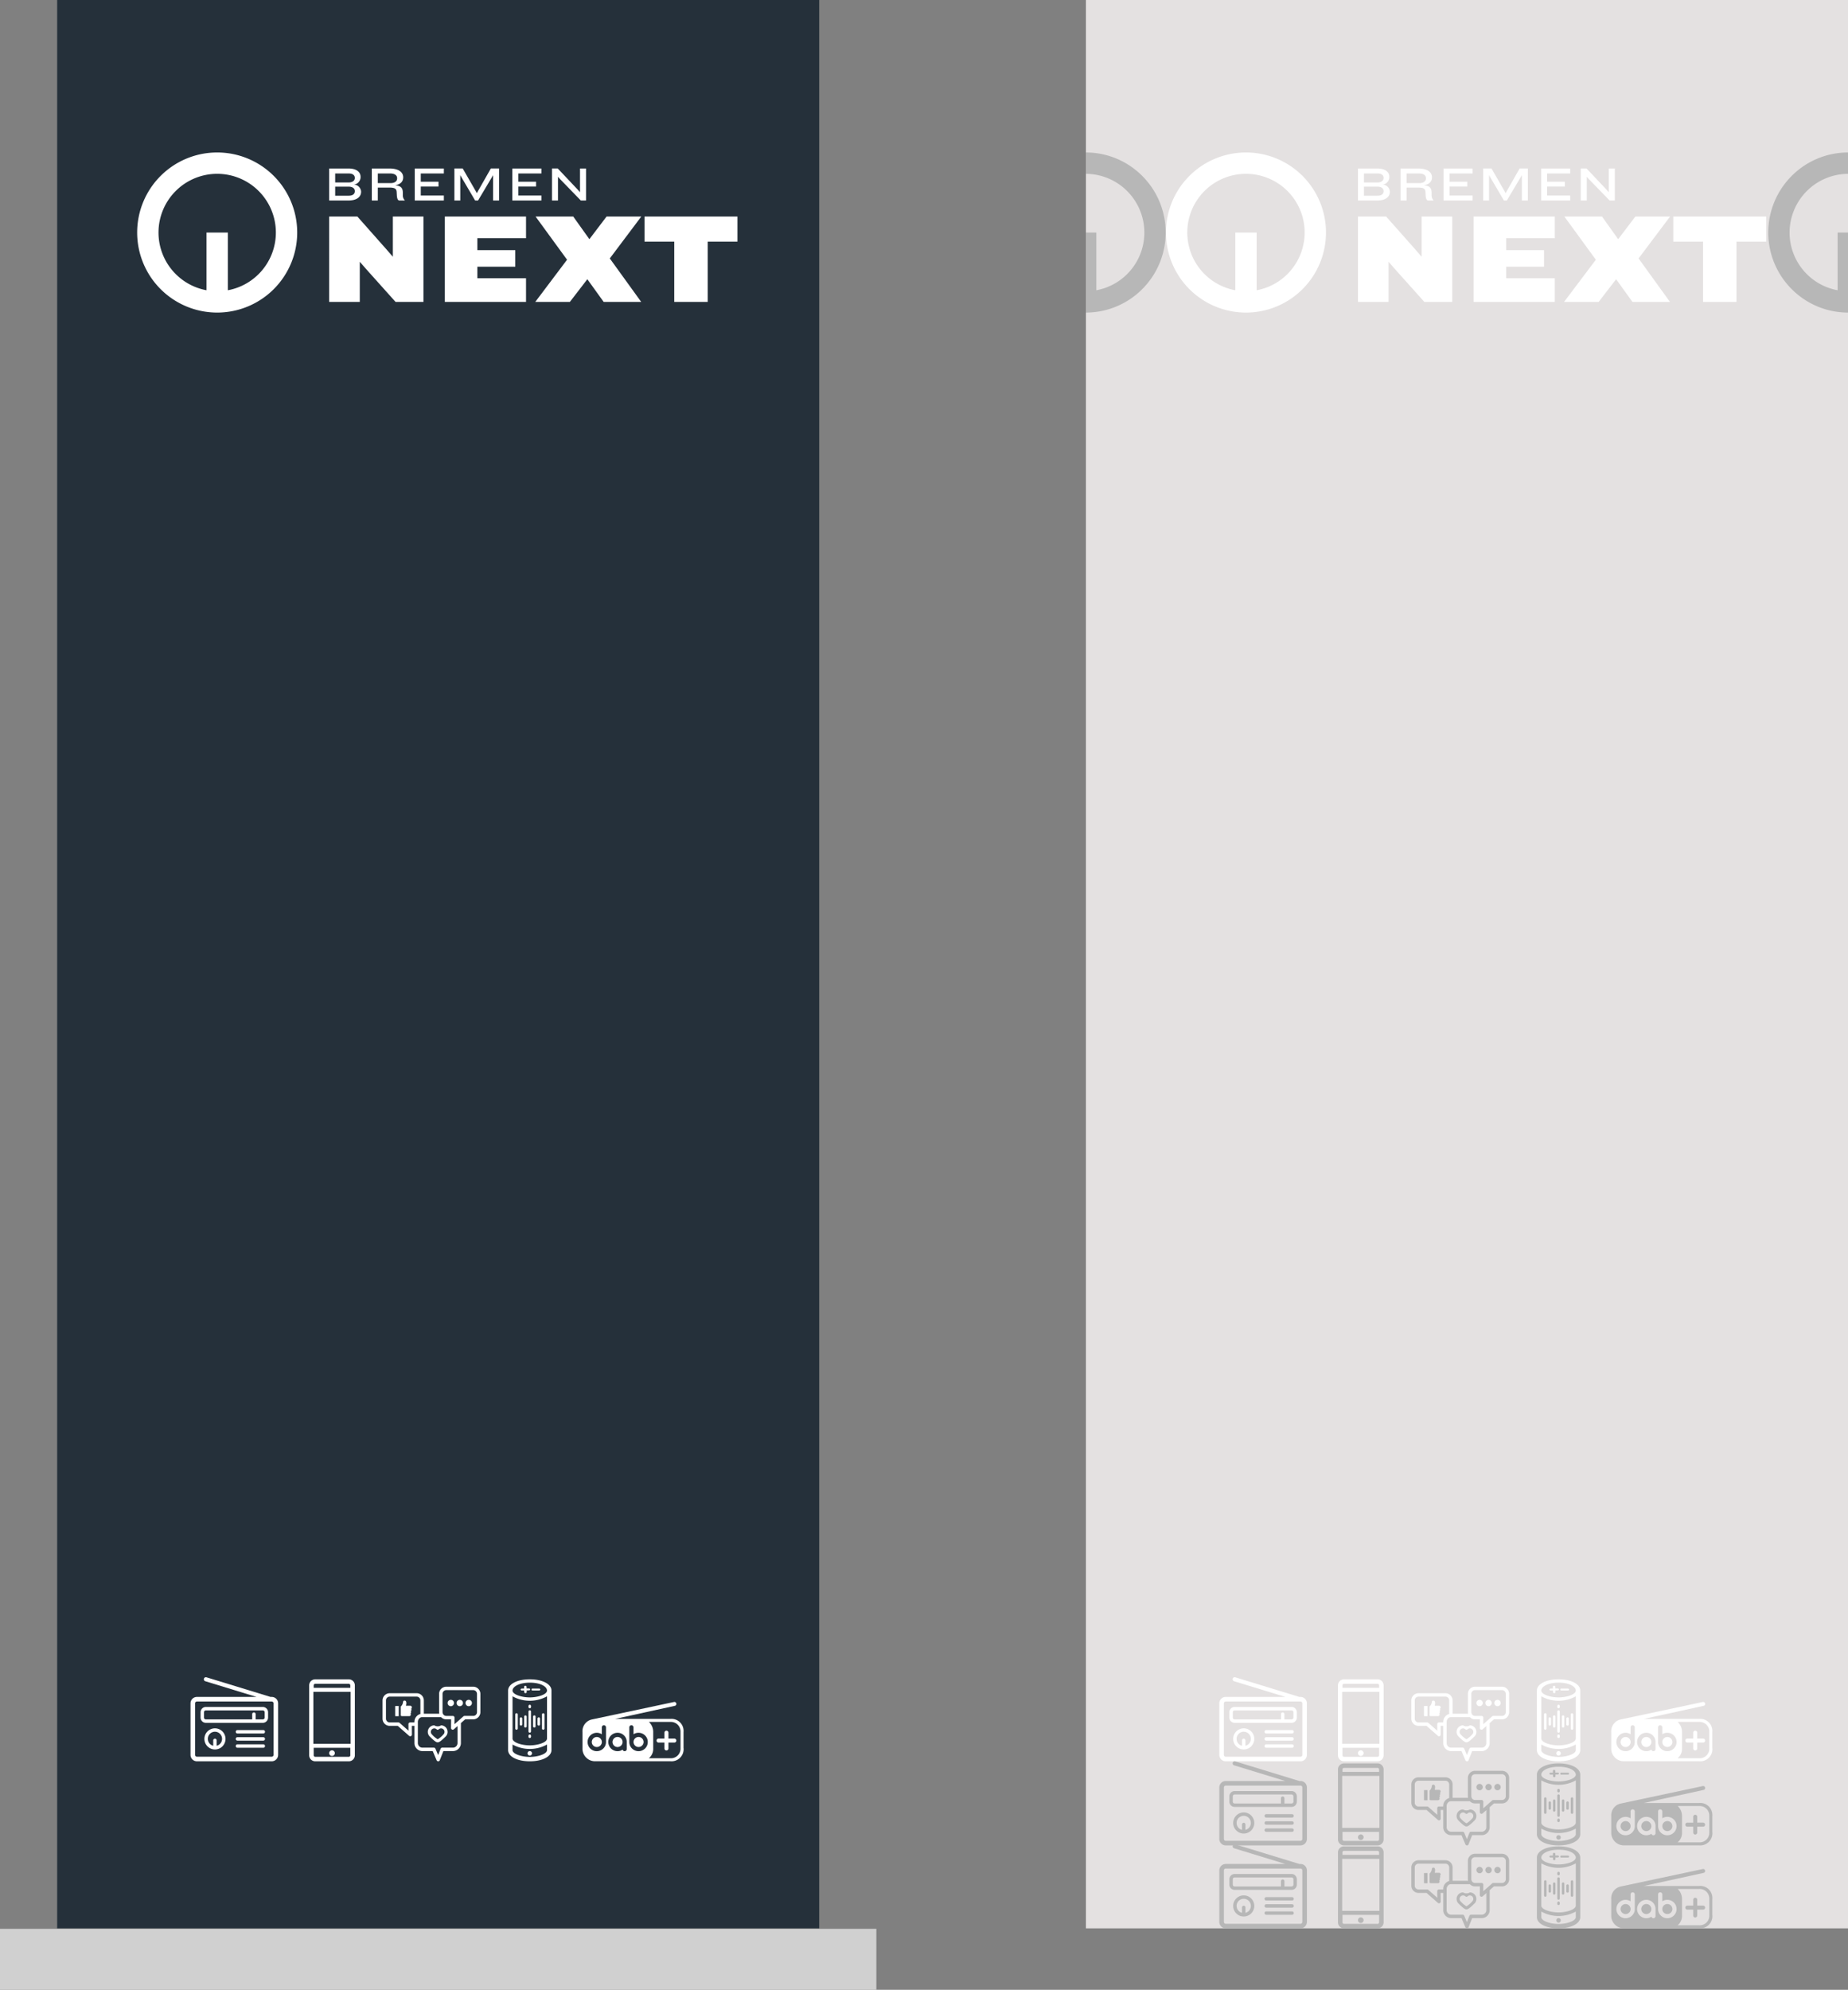 <svg xmlns="http://www.w3.org/2000/svg" width="485" height="522" viewBox="0 0 485 522"><rect x="0" y="0" width="485" height="522" fill="#808080" stroke="none"/><g transform="translate(-415 -2857)"><rect width="200" height="505.882" transform="translate(430 2857)" fill="#25303a"/><rect width="230" height="16" transform="translate(415 3363)" fill="#d0d0d0"/><rect width="200" height="505.882" transform="translate(700 2857)" fill="#e4e1e1"/><path d="M0,0H0V21H2.729V5.856A15.387,15.387,0,0,1,15.331,21,15.433,15.433,0,0,1,0,36.4V42a20.862,20.862,0,0,0,14.8-6.173,21,21,0,0,0,0-29.653A20.859,20.859,0,0,0,0,0Z" transform="translate(900 2939) rotate(180)" fill="#b7b7b7"/><path d="M0,42H0V21H2.73V36.144A15.387,15.387,0,0,0,15.332,21,15.433,15.433,0,0,0,0,5.6V0A20.866,20.866,0,0,1,14.8,6.173a21,21,0,0,1,0,29.653A20.862,20.862,0,0,1,0,42Z" transform="translate(700 2897)" fill="#b7b7b7"/><g transform="translate(1427 7811.558)"><path d="M-174.274,0V6.588h7.807V22.4h8.775V6.588h7.8V0Zm-9.955,0-4.514,5.95L-192.987,0h-9.885l8.268,11.335L-202.942,22.4h9.079l4.582-5.95L-185,22.4h9.851L-183.387,11l8.271-11Zm-42.453,0V22.4h21.311V16.2h-12.773V13.175h9.949V8.822h-9.949V5.691h12.773V0Zm-13.641,0V10.561l-1.515-1.752L-249.64,0h-7.394V22.4H-249V11.873l1.546,1.78,7.836,8.749h7.329V0Z" transform="translate(-398.575 -4897.76)" fill="#fff"/><path d="M-139.076-17.7l-5.466-5.625-.532-.6V-17.7h-1.575v-8.4h1.517l5.3,5.611.54.611V-26.1h1.581v8.4Zm-10.345,0v-1.309h-6.053v-2.349h4.654v-1.272h-4.654v-2.158h6.053V-26.1h-7.632v8.4Zm-11.114,0v-8.4h-2.158l-3.283,5.769-.388.706-.39-.706-3.321-5.769h-2.185v8.4h1.543v-6.646l.415.726,3.485,5.92h.767l3.52-5.92.418-.726V-17.7Zm-14.492,0v-1.309h-6.055v-2.349h4.652v-1.272h-4.652v-2.158h6.055V-26.1h-7.634v8.4Zm-13.962-4.565c1.159,0,1.7-.555,1.7-1.225v-.1c0-.6-.492-1.2-1.842-1.2h-3.227v2.524Zm3.2,3.118a1.856,1.856,0,0,0,.519,1.407v.043h-1.427c-.43,0-.619-.594-.668-1.355l-.048-.854c-.052-.833-.4-1.189-1.972-1.189h-2.972v3.4h-1.579V-26.1h4.575c2.527,0,3.663,1.011,3.663,2.312,0,.92-.469,1.794-2.111,2.1,1.641.123,1.994.869,2.012,1.854Zm-12.61-1.022c0-.629-.479-1.166-1.664-1.166h-3.484v2.376h3.56c1.16,0,1.589-.544,1.589-1.172Zm-5.148-2.259h3.484c1.159,0,1.664-.546,1.664-1.165v-.033c0-.626-.428-1.162-1.589-1.162h-3.56Zm4.908.544a1.98,1.98,0,0,1,1.893,1.8v.113c0,1.363-1.21,2.272-3.306,2.272h-5.072V-26.1h5.033c2.094,0,3.207.887,3.207,2.186v.11a1.967,1.967,0,0,1-1.755,1.923" transform="translate(-450.486 -4884.258)" fill="#fff"/><path d="M-76.649-44.221a15.4,15.4,0,0,0-15.4-15.4,15.4,15.4,0,0,0-15.4,15.4,15.4,15.4,0,0,0,12.6,15.146V-44.221h5.6v15.146a15.4,15.4,0,0,0,12.6-15.146m5.6,0a21,21,0,0,1-21,21,21,21,0,0,1-21-21,21,21,0,0,1,21-21,21,21,0,0,1,21,21" transform="translate(-592.952 -4849.337)" fill="#fff"/></g><g transform="translate(1157 7811.558)"><path d="M-174.274,0V6.588h7.807V22.4h8.775V6.588h7.8V0Zm-9.955,0-4.514,5.95L-192.987,0h-9.885l8.268,11.335L-202.942,22.4h9.079l4.582-5.95L-185,22.4h9.851L-183.387,11l8.271-11Zm-42.453,0V22.4h21.311V16.2h-12.773V13.175h9.949V8.822h-9.949V5.691h12.773V0Zm-13.641,0V10.561l-1.515-1.752L-249.64,0h-7.394V22.4H-249V11.873l1.546,1.78,7.836,8.749h7.329V0Z" transform="translate(-398.575 -4897.76)" fill="#fff"/><path d="M-139.076-17.7l-5.466-5.625-.532-.6V-17.7h-1.575v-8.4h1.517l5.3,5.611.54.611V-26.1h1.581v8.4Zm-10.345,0v-1.309h-6.053v-2.349h4.654v-1.272h-4.654v-2.158h6.053V-26.1h-7.632v8.4Zm-11.114,0v-8.4h-2.158l-3.283,5.769-.388.706-.39-.706-3.321-5.769h-2.185v8.4h1.543v-6.646l.415.726,3.485,5.92h.767l3.52-5.92.418-.726V-17.7Zm-14.492,0v-1.309h-6.055v-2.349h4.652v-1.272h-4.652v-2.158h6.055V-26.1h-7.634v8.4Zm-13.962-4.565c1.159,0,1.7-.555,1.7-1.225v-.1c0-.6-.492-1.2-1.842-1.2h-3.227v2.524Zm3.2,3.118a1.856,1.856,0,0,0,.519,1.407v.043h-1.427c-.43,0-.619-.594-.668-1.355l-.048-.854c-.052-.833-.4-1.189-1.972-1.189h-2.972v3.4h-1.579V-26.1h4.575c2.527,0,3.663,1.011,3.663,2.312,0,.92-.469,1.794-2.111,2.1,1.641.123,1.994.869,2.012,1.854Zm-12.61-1.022c0-.629-.479-1.166-1.664-1.166h-3.484v2.376h3.56c1.16,0,1.589-.544,1.589-1.172Zm-5.148-2.259h3.484c1.159,0,1.664-.546,1.664-1.165v-.033c0-.626-.428-1.162-1.589-1.162h-3.56Zm4.908.544a1.98,1.98,0,0,1,1.893,1.8v.113c0,1.363-1.21,2.272-3.306,2.272h-5.072V-26.1h5.033c2.094,0,3.207.887,3.207,2.186v.11a1.967,1.967,0,0,1-1.755,1.923" transform="translate(-450.486 -4884.258)" fill="#fff"/><path d="M-76.649-44.221a15.4,15.4,0,0,0-15.4-15.4,15.4,15.4,0,0,0-15.4,15.4,15.4,15.4,0,0,0,12.6,15.146V-44.221h5.6v15.146a15.4,15.4,0,0,0,12.6-15.146m5.6,0a21,21,0,0,1-21,21,21,21,0,0,1-21-21,21,21,0,0,1,21-21,21,21,0,0,1,21,21" transform="translate(-592.952 -4849.337)" fill="#fff"/></g><g transform="translate(211.247 2877.402)"><path d="M265.624,437.652a.451.451,0,0,0,.451.45h6.775a.45.45,0,1,0,0-.9h-6.775a.45.45,0,0,0-.451.45m0-1.87a.451.451,0,0,0,.451.45h6.775a.45.45,0,1,0,0-.9h-6.775a.45.45,0,0,0-.451.45m0-1.87a.451.451,0,0,0,.451.45h6.775a.45.45,0,1,0,0-.9h-6.775a.45.45,0,0,0-.451.45m-7.329,1.861a1.868,1.868,0,1,1,2.319,1.807v-1.434a.451.451,0,0,0-.9,0v1.434a1.867,1.867,0,0,1-1.417-1.807m-.9,0a2.77,2.77,0,1,0,2.77-2.765,2.771,2.771,0,0,0-2.77,2.765m15.812-5.591a.483.483,0,0,1-.483.482h-1.884V429.25a.451.451,0,0,0-.9,0v1.415H257.778a.483.483,0,0,1-.483-.482v-1.4a.483.483,0,0,1,.483-.482h14.944a.483.483,0,0,1,.483.482Zm.9,0v-1.4a1.385,1.385,0,0,0-1.385-1.382H257.778a1.385,1.385,0,0,0-1.385,1.382v1.4a1.386,1.386,0,0,0,1.385,1.383h14.944a1.385,1.385,0,0,0,1.385-1.383m1.433,9.79a.483.483,0,0,1-.483.482H255.443a.483.483,0,0,1-.483-.482V426.453a.483.483,0,0,1,.483-.482h19.614a.483.483,0,0,1,.483.482Zm1.207,0V426.453a1.69,1.69,0,0,0-1.689-1.687h-.3l-16.811-5.144a.537.537,0,1,0-.315,1.027l13.455,4.117H255.443a1.69,1.69,0,0,0-1.69,1.687v13.518a1.69,1.69,0,0,0,1.69,1.687h19.614a1.69,1.69,0,0,0,1.689-1.687" transform="translate(0 0)" fill="#fff"/><path d="M600.4,444.981a.74.74,0,1,0-.74.737.739.739,0,0,0,.74-.737m4.152-2.446h-9.784V428.888h9.784Zm-.086-14.691h-9.612v-.652a.4.4,0,0,1,.4-.4h8.809a.4.4,0,0,1,.4.4Zm-9.612,15.735h9.612v1.962a.4.4,0,0,1-.4.4h-8.809a.4.4,0,0,1-.4-.4Zm10.8,1.962V427.192a1.586,1.586,0,0,0-1.588-1.58h-8.809a1.586,1.586,0,0,0-1.588,1.58v18.349a1.586,1.586,0,0,0,1.588,1.58h8.809a1.586,1.586,0,0,0,1.588-1.58" transform="translate(-308.773 -5.463)" fill="#fff"/><path d="M1169.325,428.256a.3.3,0,0,0-.332-.246h0l-.6.008-.01-.453a.3.3,0,0,0-.33-.246h0a.3.3,0,0,0-.323.255l.011.453-.6.008c-.181,0-.327.116-.323.253a.3.3,0,0,0,.328.246h.007l.6-.008.011.453a.3.3,0,0,0,.326.246h.007a.294.294,0,0,0,.323-.253l-.011-.454.6-.008c.181,0,.327-.117.323-.255m2.663.036a.3.3,0,0,0-.329-.25H1170a.259.259,0,1,0,0,.5h1.662a.3.3,0,0,0,.329-.249m-5.916,10.234v-3.711a.329.329,0,0,0-.657,0v3.711a.329.329,0,0,0,.657,0m1.169-1.083V435.9a.329.329,0,0,0-.657,0v1.547a.329.329,0,0,0,.657,0m1.168.516v-2.578a.329.329,0,0,0-.657,0v2.578a.329.329,0,0,0,.657,0m1.133-5.065v-.3a.329.329,0,0,0-.657,0v.3a.329.329,0,0,0,.657,0m0,6.406v-5.258a.329.329,0,0,0-.657,0V439.3a.329.329,0,0,0,.657,0m0,1.4v-.3a.329.329,0,0,0-.657,0v.3a.329.329,0,0,0,.657,0m1.2-2.741v-2.578a.329.329,0,0,0-.657,0v2.578a.329.329,0,0,0,.657,0m1.168-.516V435.9a.329.329,0,0,0-.657,0v1.547a.329.329,0,0,0,.657,0m1.169,1.083v-3.711a.329.329,0,0,0-.657,0v3.711a.329.329,0,0,0,.657,0m-3.273,6.5a.586.586,0,1,0-.587.579.583.583,0,0,0,.587-.579m3.938-.853c0,1.024-2.389,1.79-4.524,1.79s-4.524-.766-4.524-1.79v-1.461a9.384,9.384,0,0,0,9.049,0Zm0-3.03c0,1.024-2.388,1.79-4.524,1.79s-4.524-.765-4.524-1.79V430.07a9.384,9.384,0,0,0,9.049,0v1.461c0,.021,0,.041,0,.061v1.929l0,0Zm0-12.583c0,1.024-2.388,1.789-4.524,1.789s-4.524-.765-4.524-1.789,1.705-2.079,4.552-2.079,4.5,1.054,4.5,2.079m1.168,15.618V428.557c0-1.707-2.394-2.946-5.692-2.946s-5.692,1.239-5.692,2.946v15.618c0,1.707,2.394,2.945,5.692,2.945s5.692-1.239,5.692-2.945" transform="translate(-826.434 -5.462)" fill="#fff"/><path d="M1381.685,501.564a1.3,1.3,0,0,0,0-1.016,1.339,1.339,0,0,0-.7-.707,1.328,1.328,0,0,0-1.033,0,1.318,1.318,0,0,0-.7.7,1.31,1.31,0,0,0,0,1.021,1.32,1.32,0,0,0,.7.7,1.333,1.333,0,0,0,1.033,0,1.339,1.339,0,0,0,.7-.707m5.443,0a1.3,1.3,0,0,0,0-1.016,1.371,1.371,0,0,0-.283-.42,1.354,1.354,0,0,0-.421-.286,1.326,1.326,0,0,0-1.033,0,1.339,1.339,0,0,0-.419.284,1.359,1.359,0,0,0-.281.42,1.315,1.315,0,0,0,0,1.021,1.358,1.358,0,0,0,.281.42,1.319,1.319,0,0,0,1.873,0,1.363,1.363,0,0,0,.283-.42m5.518,0a1.3,1.3,0,0,0,0-1.016,1.365,1.365,0,0,0-.283-.421,1.351,1.351,0,0,0-.421-.286,1.329,1.329,0,0,0-1.034,0,1.324,1.324,0,0,0-.7.7,1.314,1.314,0,0,0,0,1.021,1.322,1.322,0,0,0,.7.7,1.331,1.331,0,0,0,1.034,0,1.345,1.345,0,0,0,.421-.286,1.368,1.368,0,0,0,.283-.421m8.692-.876a.528.528,0,0,0-.528-.527h-1.54v-1.538a.528.528,0,0,0-1.056,0v1.538h-1.54a.527.527,0,1,0,0,1.055h1.54v1.537a.528.528,0,0,0,1.056,0v-1.537h1.54a.528.528,0,0,0,.528-.527m1.1,1.989a2.519,2.519,0,0,1-2.651,2.647h-5.667a3.162,3.162,0,0,0,1.151-2.647v-4.235a3.6,3.6,0,0,0-1.126-2.646h5.642a2.528,2.528,0,0,1,2.651,2.646Zm-8.6-1.621a2.319,2.319,0,0,1-.709,1.708,2.422,2.422,0,0,1-3.42,0,2.334,2.334,0,0,1-.708-1.708v-3.837a.533.533,0,0,1,.546-.545.542.542,0,0,1,.389.154.524.524,0,0,1,.162.391v1.811a2.329,2.329,0,0,1,1.322-.389,2.454,2.454,0,0,1,2.242,1.486,2.421,2.421,0,0,1,.177.929m-5.518,1.869a.546.546,0,0,1-.546.545.55.55,0,0,1-.534-.405,2.446,2.446,0,0,1-.526.267,2.432,2.432,0,0,1-2.523-.569,2.415,2.415,0,0,1,1.711-4.122,2.36,2.36,0,0,1,1.71.707,2.336,2.336,0,0,1,.708,1.708Zm-5.443-1.869a2.318,2.318,0,0,1-.709,1.708,2.423,2.423,0,0,1-3.421,0,2.419,2.419,0,0,1,3.032-3.734v-1.81a.533.533,0,0,1,.547-.545.541.541,0,0,1,.389.154.524.524,0,0,1,.162.391Zm20.349,1.621v-4.235a3.161,3.161,0,0,0-3.443-3.437h-14.529l15.728-3.44a.517.517,0,1,0-.312-.986l-21.417,4.554a3.153,3.153,0,0,0-2.551,3.31v4.235a3.311,3.311,0,0,0,3.443,3.437H1399.8a3.176,3.176,0,0,0,3.44-3.437" transform="translate(-1020.085 -64.456)" fill="#fff"/><path d="M807.276,454.509h.836v-2.681H807.3c-.091,0-.123.033-.123.127,0,.282,0,1.915,0,2.45a.1.1,0,0,0,.1.1m4.261-2.186a.43.43,0,0,0-.4-.554h-1.158c.019-.065.039-.123.054-.182a1.993,1.993,0,0,0,.05-.64,1.075,1.075,0,0,0-.046-.25.421.421,0,0,0-.6-.24.385.385,0,0,0-.2.326,1.859,1.859,0,0,1-.143.568,1.706,1.706,0,0,1-.3.472c-.049.053-.1.1-.15.154v2.4a.7.7,0,0,0,.4.123h1.848a.342.342,0,0,0,.067-.006.418.418,0,0,0,.312-.466.516.516,0,0,0-.086-.229.425.425,0,0,0,.167-.29.467.467,0,0,0-.081-.33.448.448,0,0,0,.1-.619l.037-.031a.4.4,0,0,0,.132-.206m8.583,6.3a.911.911,0,0,1-.274.651,6.333,6.333,0,0,1-1.521,1.291,6.4,6.4,0,0,1-1.529-1.3.909.909,0,0,1,.643-1.551.893.893,0,0,1,.614.249.4.4,0,0,0,.546,0,.892.892,0,0,1,.613-.249.91.91,0,0,1,.909.909m.8,0a1.711,1.711,0,0,0-1.709-1.709,1.667,1.667,0,0,1-1.773,0,1.709,1.709,0,0,0-1.2,2.925c1.384,1.385,1.818,1.529,2.041,1.529l.046,0c.211.014.6-.042,2.1-1.536a1.7,1.7,0,0,0,.5-1.208m1.686-7.573a.839.839,0,1,0-.839.839.839.839,0,0,0,.839-.839m2.35,0a.839.839,0,1,0-.839.839.839.839,0,0,0,.839-.839m2.35,0a.839.839,0,1,0-.839.839.839.839,0,0,0,.839-.839m1.33,2.339a.992.992,0,0,1-.926,1.046h-2.34a.449.449,0,0,0-.3.112l-.794.7-.368.324-.394.346-.789.693.015-1.72a.465.465,0,0,0-.006-.07.446.446,0,0,0-.443-.384h-1.771a.832.832,0,0,1-.426-.123,1,1,0,0,1-.4-.449,1.139,1.139,0,0,1-.1-.473v-4.675a.992.992,0,0,1,.926-1.046h7.188a.992.992,0,0,1,.926,1.046Zm-8.113,1.944h1.318l-.02,2.272a.449.449,0,0,0,.746.342l.956-.841v4.368a1.21,1.21,0,0,1-1.114,1.286H819.52a.45.45,0,0,0-.418.285l-.655,1.659-.707-1.669a.449.449,0,0,0-.414-.274H814.24a1.21,1.21,0,0,1-1.114-1.286v-5.427a1.307,1.307,0,0,1,.667-1.178.982.982,0,0,1,.446-.109h4.992a1.765,1.765,0,0,0,1.291.572m-8.3.714v.095H811.1a.449.449,0,0,0-.449.453l.015,1.72-2.345-2.061a.448.448,0,0,0-.3-.112h-2.34a.992.992,0,0,1-.926-1.045v-4.675a.992.992,0,0,1,.926-1.045h7.187a.992.992,0,0,1,.926,1.045v3.5a2.156,2.156,0,0,0-1.566,2.129m17.307-2.658v-4.675a1.889,1.889,0,0,0-1.824-1.944h-7.187a1.89,1.89,0,0,0-1.825,1.944v4.675a2.057,2.057,0,0,0,.057.473h-4.063v-3.44a1.89,1.89,0,0,0-1.825-1.944h-7.187a1.89,1.89,0,0,0-1.825,1.944V455.1a1.89,1.89,0,0,0,1.825,1.944h2.171l2.973,2.613a.449.449,0,0,0,.746-.341l-.02-2.272h.677v4.433a2.106,2.106,0,0,0,2.012,2.185h2.789l1.019,2.407a.449.449,0,0,0,.414.274h.006a.449.449,0,0,0,.412-.284l.946-2.4h2.583a2.107,2.107,0,0,0,2.013-2.185v-5.158l1.118-.983h2.171a1.889,1.889,0,0,0,1.824-1.944" transform="translate(-499.708 -24.684)" fill="#fff"/></g><g transform="translate(481.247 2877.402)"><path d="M265.624,437.652a.451.451,0,0,0,.451.45h6.775a.45.45,0,1,0,0-.9h-6.775a.45.45,0,0,0-.451.45m0-1.87a.451.451,0,0,0,.451.45h6.775a.45.45,0,1,0,0-.9h-6.775a.45.45,0,0,0-.451.45m0-1.87a.451.451,0,0,0,.451.45h6.775a.45.45,0,1,0,0-.9h-6.775a.45.45,0,0,0-.451.45m-7.329,1.861a1.868,1.868,0,1,1,2.319,1.807v-1.434a.451.451,0,0,0-.9,0v1.434a1.867,1.867,0,0,1-1.417-1.807m-.9,0a2.77,2.77,0,1,0,2.77-2.765,2.771,2.771,0,0,0-2.77,2.765m15.812-5.591a.483.483,0,0,1-.483.482h-1.884V429.25a.451.451,0,0,0-.9,0v1.415H257.778a.483.483,0,0,1-.483-.482v-1.4a.483.483,0,0,1,.483-.482h14.944a.483.483,0,0,1,.483.482Zm.9,0v-1.4a1.385,1.385,0,0,0-1.385-1.382H257.778a1.385,1.385,0,0,0-1.385,1.382v1.4a1.386,1.386,0,0,0,1.385,1.383h14.944a1.385,1.385,0,0,0,1.385-1.383m1.433,9.79a.483.483,0,0,1-.483.482H255.443a.483.483,0,0,1-.483-.482V426.453a.483.483,0,0,1,.483-.482h19.614a.483.483,0,0,1,.483.482Zm1.207,0V426.453a1.69,1.69,0,0,0-1.689-1.687h-.3l-16.811-5.144a.537.537,0,1,0-.315,1.027l13.455,4.117H255.443a1.69,1.69,0,0,0-1.69,1.687v13.518a1.69,1.69,0,0,0,1.69,1.687h19.614a1.69,1.69,0,0,0,1.689-1.687" transform="translate(0 0)" fill="#fff"/><path d="M600.4,444.981a.74.74,0,1,0-.74.737.739.739,0,0,0,.74-.737m4.152-2.446h-9.784V428.888h9.784Zm-.086-14.691h-9.612v-.652a.4.4,0,0,1,.4-.4h8.809a.4.4,0,0,1,.4.4Zm-9.612,15.735h9.612v1.962a.4.4,0,0,1-.4.4h-8.809a.4.4,0,0,1-.4-.4Zm10.8,1.962V427.192a1.586,1.586,0,0,0-1.588-1.58h-8.809a1.586,1.586,0,0,0-1.588,1.58v18.349a1.586,1.586,0,0,0,1.588,1.58h8.809a1.586,1.586,0,0,0,1.588-1.58" transform="translate(-308.773 -5.463)" fill="#fff"/><path d="M1169.325,428.256a.3.3,0,0,0-.332-.246h0l-.6.008-.01-.453a.3.3,0,0,0-.33-.246h0a.3.3,0,0,0-.323.255l.011.453-.6.008c-.181,0-.327.116-.323.253a.3.3,0,0,0,.328.246h.007l.6-.008.011.453a.3.3,0,0,0,.326.246h.007a.294.294,0,0,0,.323-.253l-.011-.454.6-.008c.181,0,.327-.117.323-.255m2.663.036a.3.3,0,0,0-.329-.25H1170a.259.259,0,1,0,0,.5h1.662a.3.3,0,0,0,.329-.249m-5.916,10.234v-3.711a.329.329,0,0,0-.657,0v3.711a.329.329,0,0,0,.657,0m1.169-1.083V435.9a.329.329,0,0,0-.657,0v1.547a.329.329,0,0,0,.657,0m1.168.516v-2.578a.329.329,0,0,0-.657,0v2.578a.329.329,0,0,0,.657,0m1.133-5.065v-.3a.329.329,0,0,0-.657,0v.3a.329.329,0,0,0,.657,0m0,6.406v-5.258a.329.329,0,0,0-.657,0V439.3a.329.329,0,0,0,.657,0m0,1.4v-.3a.329.329,0,0,0-.657,0v.3a.329.329,0,0,0,.657,0m1.2-2.741v-2.578a.329.329,0,0,0-.657,0v2.578a.329.329,0,0,0,.657,0m1.168-.516V435.9a.329.329,0,0,0-.657,0v1.547a.329.329,0,0,0,.657,0m1.169,1.083v-3.711a.329.329,0,0,0-.657,0v3.711a.329.329,0,0,0,.657,0m-3.273,6.5a.586.586,0,1,0-.587.579.583.583,0,0,0,.587-.579m3.938-.853c0,1.024-2.389,1.79-4.524,1.79s-4.524-.766-4.524-1.79v-1.461a9.384,9.384,0,0,0,9.049,0Zm0-3.03c0,1.024-2.388,1.79-4.524,1.79s-4.524-.765-4.524-1.79V430.07a9.384,9.384,0,0,0,9.049,0v1.461c0,.021,0,.041,0,.061v1.929l0,0Zm0-12.583c0,1.024-2.388,1.789-4.524,1.789s-4.524-.765-4.524-1.789,1.705-2.079,4.552-2.079,4.5,1.054,4.5,2.079m1.168,15.618V428.557c0-1.707-2.394-2.946-5.692-2.946s-5.692,1.239-5.692,2.946v15.618c0,1.707,2.394,2.945,5.692,2.945s5.692-1.239,5.692-2.945" transform="translate(-826.434 -5.462)" fill="#fff"/><path d="M1381.685,501.564a1.3,1.3,0,0,0,0-1.016,1.339,1.339,0,0,0-.7-.707,1.328,1.328,0,0,0-1.033,0,1.318,1.318,0,0,0-.7.7,1.31,1.31,0,0,0,0,1.021,1.32,1.32,0,0,0,.7.7,1.333,1.333,0,0,0,1.033,0,1.339,1.339,0,0,0,.7-.707m5.443,0a1.3,1.3,0,0,0,0-1.016,1.371,1.371,0,0,0-.283-.42,1.354,1.354,0,0,0-.421-.286,1.326,1.326,0,0,0-1.033,0,1.339,1.339,0,0,0-.419.284,1.359,1.359,0,0,0-.281.42,1.315,1.315,0,0,0,0,1.021,1.358,1.358,0,0,0,.281.42,1.319,1.319,0,0,0,1.873,0,1.363,1.363,0,0,0,.283-.42m5.518,0a1.3,1.3,0,0,0,0-1.016,1.365,1.365,0,0,0-.283-.421,1.351,1.351,0,0,0-.421-.286,1.329,1.329,0,0,0-1.034,0,1.324,1.324,0,0,0-.7.7,1.314,1.314,0,0,0,0,1.021,1.322,1.322,0,0,0,.7.7,1.331,1.331,0,0,0,1.034,0,1.345,1.345,0,0,0,.421-.286,1.368,1.368,0,0,0,.283-.421m8.692-.876a.528.528,0,0,0-.528-.527h-1.54v-1.538a.528.528,0,0,0-1.056,0v1.538h-1.54a.527.527,0,1,0,0,1.055h1.54v1.537a.528.528,0,0,0,1.056,0v-1.537h1.54a.528.528,0,0,0,.528-.527m1.1,1.989a2.519,2.519,0,0,1-2.651,2.647h-5.667a3.162,3.162,0,0,0,1.151-2.647v-4.235a3.6,3.6,0,0,0-1.126-2.646h5.642a2.528,2.528,0,0,1,2.651,2.646Zm-8.6-1.621a2.319,2.319,0,0,1-.709,1.708,2.422,2.422,0,0,1-3.42,0,2.334,2.334,0,0,1-.708-1.708v-3.837a.533.533,0,0,1,.546-.545.542.542,0,0,1,.389.154.524.524,0,0,1,.162.391v1.811a2.329,2.329,0,0,1,1.322-.389,2.454,2.454,0,0,1,2.242,1.486,2.421,2.421,0,0,1,.177.929m-5.518,1.869a.546.546,0,0,1-.546.545.55.55,0,0,1-.534-.405,2.446,2.446,0,0,1-.526.267,2.432,2.432,0,0,1-2.523-.569,2.415,2.415,0,0,1,1.711-4.122,2.36,2.36,0,0,1,1.71.707,2.336,2.336,0,0,1,.708,1.708Zm-5.443-1.869a2.318,2.318,0,0,1-.709,1.708,2.423,2.423,0,0,1-3.421,0,2.419,2.419,0,0,1,3.032-3.734v-1.81a.533.533,0,0,1,.547-.545.541.541,0,0,1,.389.154.524.524,0,0,1,.162.391Zm20.349,1.621v-4.235a3.161,3.161,0,0,0-3.443-3.437h-14.529l15.728-3.44a.517.517,0,1,0-.312-.986l-21.417,4.554a3.153,3.153,0,0,0-2.551,3.31v4.235a3.311,3.311,0,0,0,3.443,3.437H1399.8a3.176,3.176,0,0,0,3.44-3.437" transform="translate(-1020.085 -64.456)" fill="#fff"/><path d="M807.276,454.509h.836v-2.681H807.3c-.091,0-.123.033-.123.127,0,.282,0,1.915,0,2.45a.1.1,0,0,0,.1.1m4.261-2.186a.43.43,0,0,0-.4-.554h-1.158c.019-.065.039-.123.054-.182a1.993,1.993,0,0,0,.05-.64,1.075,1.075,0,0,0-.046-.25.421.421,0,0,0-.6-.24.385.385,0,0,0-.2.326,1.859,1.859,0,0,1-.143.568,1.706,1.706,0,0,1-.3.472c-.049.053-.1.1-.15.154v2.4a.7.7,0,0,0,.4.123h1.848a.342.342,0,0,0,.067-.006.418.418,0,0,0,.312-.466.516.516,0,0,0-.086-.229.425.425,0,0,0,.167-.29.467.467,0,0,0-.081-.33.448.448,0,0,0,.1-.619l.037-.031a.4.4,0,0,0,.132-.206m8.583,6.3a.911.911,0,0,1-.274.651,6.333,6.333,0,0,1-1.521,1.291,6.4,6.4,0,0,1-1.529-1.3.909.909,0,0,1,.643-1.551.893.893,0,0,1,.614.249.4.4,0,0,0,.546,0,.892.892,0,0,1,.613-.249.91.91,0,0,1,.909.909m.8,0a1.711,1.711,0,0,0-1.709-1.709,1.667,1.667,0,0,1-1.773,0,1.709,1.709,0,0,0-1.2,2.925c1.384,1.385,1.818,1.529,2.041,1.529l.046,0c.211.014.6-.042,2.1-1.536a1.7,1.7,0,0,0,.5-1.208m1.686-7.573a.839.839,0,1,0-.839.839.839.839,0,0,0,.839-.839m2.35,0a.839.839,0,1,0-.839.839.839.839,0,0,0,.839-.839m2.35,0a.839.839,0,1,0-.839.839.839.839,0,0,0,.839-.839m1.33,2.339a.992.992,0,0,1-.926,1.046h-2.34a.449.449,0,0,0-.3.112l-.794.7-.368.324-.394.346-.789.693.015-1.72a.465.465,0,0,0-.006-.07.446.446,0,0,0-.443-.384h-1.771a.832.832,0,0,1-.426-.123,1,1,0,0,1-.4-.449,1.139,1.139,0,0,1-.1-.473v-4.675a.992.992,0,0,1,.926-1.046h7.188a.992.992,0,0,1,.926,1.046Zm-8.113,1.944h1.318l-.02,2.272a.449.449,0,0,0,.746.342l.956-.841v4.368a1.21,1.21,0,0,1-1.114,1.286H819.52a.45.45,0,0,0-.418.285l-.655,1.659-.707-1.669a.449.449,0,0,0-.414-.274H814.24a1.21,1.21,0,0,1-1.114-1.286v-5.427a1.307,1.307,0,0,1,.667-1.178.982.982,0,0,1,.446-.109h4.992a1.765,1.765,0,0,0,1.291.572m-8.3.714v.095H811.1a.449.449,0,0,0-.449.453l.015,1.72-2.345-2.061a.448.448,0,0,0-.3-.112h-2.34a.992.992,0,0,1-.926-1.045v-4.675a.992.992,0,0,1,.926-1.045h7.187a.992.992,0,0,1,.926,1.045v3.5a2.156,2.156,0,0,0-1.566,2.129m17.307-2.658v-4.675a1.889,1.889,0,0,0-1.824-1.944h-7.187a1.89,1.89,0,0,0-1.825,1.944v4.675a2.057,2.057,0,0,0,.057.473h-4.063v-3.44a1.89,1.89,0,0,0-1.825-1.944h-7.187a1.89,1.89,0,0,0-1.825,1.944V455.1a1.89,1.89,0,0,0,1.825,1.944h2.171l2.973,2.613a.449.449,0,0,0,.746-.341l-.02-2.272h.677v4.433a2.106,2.106,0,0,0,2.012,2.185h2.789l1.019,2.407a.449.449,0,0,0,.414.274h.006a.449.449,0,0,0,.412-.284l.946-2.4h2.583a2.107,2.107,0,0,0,2.013-2.185v-5.158l1.118-.983h2.171a1.889,1.889,0,0,0,1.824-1.944" transform="translate(-499.708 -24.684)" fill="#fff"/></g><g transform="translate(481.247 2899.462)"><path d="M265.624,437.652a.451.451,0,0,0,.451.45h6.775a.45.45,0,1,0,0-.9h-6.775a.45.45,0,0,0-.451.45m0-1.87a.451.451,0,0,0,.451.45h6.775a.45.45,0,1,0,0-.9h-6.775a.45.45,0,0,0-.451.45m0-1.87a.451.451,0,0,0,.451.45h6.775a.45.45,0,1,0,0-.9h-6.775a.45.45,0,0,0-.451.45m-7.329,1.861a1.868,1.868,0,1,1,2.319,1.807v-1.434a.451.451,0,0,0-.9,0v1.434a1.867,1.867,0,0,1-1.417-1.807m-.9,0a2.77,2.77,0,1,0,2.77-2.765,2.771,2.771,0,0,0-2.77,2.765m15.812-5.591a.483.483,0,0,1-.483.482h-1.884V429.25a.451.451,0,0,0-.9,0v1.415H257.778a.483.483,0,0,1-.483-.482v-1.4a.483.483,0,0,1,.483-.482h14.944a.483.483,0,0,1,.483.482Zm.9,0v-1.4a1.385,1.385,0,0,0-1.385-1.382H257.778a1.385,1.385,0,0,0-1.385,1.382v1.4a1.386,1.386,0,0,0,1.385,1.383h14.944a1.385,1.385,0,0,0,1.385-1.383m1.433,9.79a.483.483,0,0,1-.483.482H255.443a.483.483,0,0,1-.483-.482V426.453a.483.483,0,0,1,.483-.482h19.614a.483.483,0,0,1,.483.482Zm1.207,0V426.453a1.69,1.69,0,0,0-1.689-1.687h-.3l-16.811-5.144a.537.537,0,1,0-.315,1.027l13.455,4.117H255.443a1.69,1.69,0,0,0-1.69,1.687v13.518a1.69,1.69,0,0,0,1.69,1.687h19.614a1.69,1.69,0,0,0,1.689-1.687" transform="translate(0 0)" fill="#b7b7b7"/><path d="M600.4,444.981a.74.74,0,1,0-.74.737.739.739,0,0,0,.74-.737m4.152-2.446h-9.784V428.888h9.784Zm-.086-14.691h-9.612v-.652a.4.4,0,0,1,.4-.4h8.809a.4.4,0,0,1,.4.4Zm-9.612,15.735h9.612v1.962a.4.4,0,0,1-.4.4h-8.809a.4.4,0,0,1-.4-.4Zm10.8,1.962V427.192a1.586,1.586,0,0,0-1.588-1.58h-8.809a1.586,1.586,0,0,0-1.588,1.58v18.349a1.586,1.586,0,0,0,1.588,1.58h8.809a1.586,1.586,0,0,0,1.588-1.58" transform="translate(-308.773 -5.463)" fill="#b7b7b7"/><path d="M1169.325,428.256a.3.3,0,0,0-.332-.246h0l-.6.008-.01-.453a.3.3,0,0,0-.33-.246h0a.3.3,0,0,0-.323.255l.011.453-.6.008c-.181,0-.327.116-.323.253a.3.3,0,0,0,.328.246h.007l.6-.008.011.453a.3.3,0,0,0,.326.246h.007a.294.294,0,0,0,.323-.253l-.011-.454.6-.008c.181,0,.327-.117.323-.255m2.663.036a.3.3,0,0,0-.329-.25H1170a.259.259,0,1,0,0,.5h1.662a.3.3,0,0,0,.329-.249m-5.916,10.234v-3.711a.329.329,0,0,0-.657,0v3.711a.329.329,0,0,0,.657,0m1.169-1.083V435.9a.329.329,0,0,0-.657,0v1.547a.329.329,0,0,0,.657,0m1.168.516v-2.578a.329.329,0,0,0-.657,0v2.578a.329.329,0,0,0,.657,0m1.133-5.065v-.3a.329.329,0,0,0-.657,0v.3a.329.329,0,0,0,.657,0m0,6.406v-5.258a.329.329,0,0,0-.657,0V439.3a.329.329,0,0,0,.657,0m0,1.4v-.3a.329.329,0,0,0-.657,0v.3a.329.329,0,0,0,.657,0m1.2-2.741v-2.578a.329.329,0,0,0-.657,0v2.578a.329.329,0,0,0,.657,0m1.168-.516V435.9a.329.329,0,0,0-.657,0v1.547a.329.329,0,0,0,.657,0m1.169,1.083v-3.711a.329.329,0,0,0-.657,0v3.711a.329.329,0,0,0,.657,0m-3.273,6.5a.586.586,0,1,0-.587.579.583.583,0,0,0,.587-.579m3.938-.853c0,1.024-2.389,1.79-4.524,1.79s-4.524-.766-4.524-1.79v-1.461a9.384,9.384,0,0,0,9.049,0Zm0-3.03c0,1.024-2.388,1.79-4.524,1.79s-4.524-.765-4.524-1.79V430.07a9.384,9.384,0,0,0,9.049,0v1.461c0,.021,0,.041,0,.061v1.929l0,0Zm0-12.583c0,1.024-2.388,1.789-4.524,1.789s-4.524-.765-4.524-1.789,1.705-2.079,4.552-2.079,4.5,1.054,4.5,2.079m1.168,15.618V428.557c0-1.707-2.394-2.946-5.692-2.946s-5.692,1.239-5.692,2.946v15.618c0,1.707,2.394,2.945,5.692,2.945s5.692-1.239,5.692-2.945" transform="translate(-826.434 -5.462)" fill="#b7b7b7"/><path d="M1381.685,501.564a1.3,1.3,0,0,0,0-1.016,1.339,1.339,0,0,0-.7-.707,1.328,1.328,0,0,0-1.033,0,1.318,1.318,0,0,0-.7.7,1.31,1.31,0,0,0,0,1.021,1.32,1.32,0,0,0,.7.7,1.333,1.333,0,0,0,1.033,0,1.339,1.339,0,0,0,.7-.707m5.443,0a1.3,1.3,0,0,0,0-1.016,1.371,1.371,0,0,0-.283-.42,1.354,1.354,0,0,0-.421-.286,1.326,1.326,0,0,0-1.033,0,1.339,1.339,0,0,0-.419.284,1.359,1.359,0,0,0-.281.42,1.315,1.315,0,0,0,0,1.021,1.358,1.358,0,0,0,.281.42,1.319,1.319,0,0,0,1.873,0,1.363,1.363,0,0,0,.283-.42m5.518,0a1.3,1.3,0,0,0,0-1.016,1.365,1.365,0,0,0-.283-.421,1.351,1.351,0,0,0-.421-.286,1.329,1.329,0,0,0-1.034,0,1.324,1.324,0,0,0-.7.7,1.314,1.314,0,0,0,0,1.021,1.322,1.322,0,0,0,.7.7,1.331,1.331,0,0,0,1.034,0,1.345,1.345,0,0,0,.421-.286,1.368,1.368,0,0,0,.283-.421m8.692-.876a.528.528,0,0,0-.528-.527h-1.54v-1.538a.528.528,0,0,0-1.056,0v1.538h-1.54a.527.527,0,1,0,0,1.055h1.54v1.537a.528.528,0,0,0,1.056,0v-1.537h1.54a.528.528,0,0,0,.528-.527m1.1,1.989a2.519,2.519,0,0,1-2.651,2.647h-5.667a3.162,3.162,0,0,0,1.151-2.647v-4.235a3.6,3.6,0,0,0-1.126-2.646h5.642a2.528,2.528,0,0,1,2.651,2.646Zm-8.6-1.621a2.319,2.319,0,0,1-.709,1.708,2.422,2.422,0,0,1-3.42,0,2.334,2.334,0,0,1-.708-1.708v-3.837a.533.533,0,0,1,.546-.545.542.542,0,0,1,.389.154.524.524,0,0,1,.162.391v1.811a2.329,2.329,0,0,1,1.322-.389,2.454,2.454,0,0,1,2.242,1.486,2.421,2.421,0,0,1,.177.929m-5.518,1.869a.546.546,0,0,1-.546.545.55.55,0,0,1-.534-.405,2.446,2.446,0,0,1-.526.267,2.432,2.432,0,0,1-2.523-.569,2.415,2.415,0,0,1,1.711-4.122,2.36,2.36,0,0,1,1.71.707,2.336,2.336,0,0,1,.708,1.708Zm-5.443-1.869a2.318,2.318,0,0,1-.709,1.708,2.423,2.423,0,0,1-3.421,0,2.419,2.419,0,0,1,3.032-3.734v-1.81a.533.533,0,0,1,.547-.545.541.541,0,0,1,.389.154.524.524,0,0,1,.162.391Zm20.349,1.621v-4.235a3.161,3.161,0,0,0-3.443-3.437h-14.529l15.728-3.44a.517.517,0,1,0-.312-.986l-21.417,4.554a3.153,3.153,0,0,0-2.551,3.31v4.235a3.311,3.311,0,0,0,3.443,3.437H1399.8a3.176,3.176,0,0,0,3.44-3.437" transform="translate(-1020.085 -64.456)" fill="#b7b7b7"/><path d="M807.276,454.509h.836v-2.681H807.3c-.091,0-.123.033-.123.127,0,.282,0,1.915,0,2.45a.1.1,0,0,0,.1.1m4.261-2.186a.43.43,0,0,0-.4-.554h-1.158c.019-.065.039-.123.054-.182a1.993,1.993,0,0,0,.05-.64,1.075,1.075,0,0,0-.046-.25.421.421,0,0,0-.6-.24.385.385,0,0,0-.2.326,1.859,1.859,0,0,1-.143.568,1.706,1.706,0,0,1-.3.472c-.049.053-.1.1-.15.154v2.4a.7.7,0,0,0,.4.123h1.848a.342.342,0,0,0,.067-.006.418.418,0,0,0,.312-.466.516.516,0,0,0-.086-.229.425.425,0,0,0,.167-.29.467.467,0,0,0-.081-.33.448.448,0,0,0,.1-.619l.037-.031a.4.4,0,0,0,.132-.206m8.583,6.3a.911.911,0,0,1-.274.651,6.333,6.333,0,0,1-1.521,1.291,6.4,6.4,0,0,1-1.529-1.3.909.909,0,0,1,.643-1.551.893.893,0,0,1,.614.249.4.4,0,0,0,.546,0,.892.892,0,0,1,.613-.249.91.91,0,0,1,.909.909m.8,0a1.711,1.711,0,0,0-1.709-1.709,1.667,1.667,0,0,1-1.773,0,1.709,1.709,0,0,0-1.2,2.925c1.384,1.385,1.818,1.529,2.041,1.529l.046,0c.211.014.6-.042,2.1-1.536a1.7,1.7,0,0,0,.5-1.208m1.686-7.573a.839.839,0,1,0-.839.839.839.839,0,0,0,.839-.839m2.35,0a.839.839,0,1,0-.839.839.839.839,0,0,0,.839-.839m2.35,0a.839.839,0,1,0-.839.839.839.839,0,0,0,.839-.839m1.33,2.339a.992.992,0,0,1-.926,1.046h-2.34a.449.449,0,0,0-.3.112l-.794.7-.368.324-.394.346-.789.693.015-1.72a.465.465,0,0,0-.006-.07.446.446,0,0,0-.443-.384h-1.771a.832.832,0,0,1-.426-.123,1,1,0,0,1-.4-.449,1.139,1.139,0,0,1-.1-.473v-4.675a.992.992,0,0,1,.926-1.046h7.188a.992.992,0,0,1,.926,1.046Zm-8.113,1.944h1.318l-.02,2.272a.449.449,0,0,0,.746.342l.956-.841v4.368a1.21,1.21,0,0,1-1.114,1.286H819.52a.45.45,0,0,0-.418.285l-.655,1.659-.707-1.669a.449.449,0,0,0-.414-.274H814.24a1.21,1.21,0,0,1-1.114-1.286v-5.427a1.307,1.307,0,0,1,.667-1.178.982.982,0,0,1,.446-.109h4.992a1.765,1.765,0,0,0,1.291.572m-8.3.714v.095H811.1a.449.449,0,0,0-.449.453l.015,1.72-2.345-2.061a.448.448,0,0,0-.3-.112h-2.34a.992.992,0,0,1-.926-1.045v-4.675a.992.992,0,0,1,.926-1.045h7.187a.992.992,0,0,1,.926,1.045v3.5a2.156,2.156,0,0,0-1.566,2.129m17.307-2.658v-4.675a1.889,1.889,0,0,0-1.824-1.944h-7.187a1.89,1.89,0,0,0-1.825,1.944v4.675a2.057,2.057,0,0,0,.057.473h-4.063v-3.44a1.89,1.89,0,0,0-1.825-1.944h-7.187a1.89,1.89,0,0,0-1.825,1.944V455.1a1.89,1.89,0,0,0,1.825,1.944h2.171l2.973,2.613a.449.449,0,0,0,.746-.341l-.02-2.272h.677v4.433a2.106,2.106,0,0,0,2.012,2.185h2.789l1.019,2.407a.449.449,0,0,0,.414.274h.006a.449.449,0,0,0,.412-.284l.946-2.4h2.583a2.107,2.107,0,0,0,2.013-2.185v-5.158l1.118-.983h2.171a1.889,1.889,0,0,0,1.824-1.944" transform="translate(-499.708 -24.684)" fill="#b7b7b7"/></g><g transform="translate(481.247 2921.224)"><path d="M265.624,437.652a.451.451,0,0,0,.451.45h6.775a.45.45,0,1,0,0-.9h-6.775a.45.45,0,0,0-.451.45m0-1.87a.451.451,0,0,0,.451.45h6.775a.45.45,0,1,0,0-.9h-6.775a.45.45,0,0,0-.451.45m0-1.87a.451.451,0,0,0,.451.45h6.775a.45.45,0,1,0,0-.9h-6.775a.45.45,0,0,0-.451.45m-7.329,1.861a1.868,1.868,0,1,1,2.319,1.807v-1.434a.451.451,0,0,0-.9,0v1.434a1.867,1.867,0,0,1-1.417-1.807m-.9,0a2.77,2.77,0,1,0,2.77-2.765,2.771,2.771,0,0,0-2.77,2.765m15.812-5.591a.483.483,0,0,1-.483.482h-1.884V429.25a.451.451,0,0,0-.9,0v1.415H257.778a.483.483,0,0,1-.483-.482v-1.4a.483.483,0,0,1,.483-.482h14.944a.483.483,0,0,1,.483.482Zm.9,0v-1.4a1.385,1.385,0,0,0-1.385-1.382H257.778a1.385,1.385,0,0,0-1.385,1.382v1.4a1.386,1.386,0,0,0,1.385,1.383h14.944a1.385,1.385,0,0,0,1.385-1.383m1.433,9.79a.483.483,0,0,1-.483.482H255.443a.483.483,0,0,1-.483-.482V426.453a.483.483,0,0,1,.483-.482h19.614a.483.483,0,0,1,.483.482Zm1.207,0V426.453a1.69,1.69,0,0,0-1.689-1.687h-.3l-16.811-5.144a.537.537,0,1,0-.315,1.027l13.455,4.117H255.443a1.69,1.69,0,0,0-1.69,1.687v13.518a1.69,1.69,0,0,0,1.69,1.687h19.614a1.69,1.69,0,0,0,1.689-1.687" transform="translate(0 0)" fill="#b7b7b7"/><path d="M600.4,444.981a.74.74,0,1,0-.74.737.739.739,0,0,0,.74-.737m4.152-2.446h-9.784V428.888h9.784Zm-.086-14.691h-9.612v-.652a.4.4,0,0,1,.4-.4h8.809a.4.4,0,0,1,.4.4Zm-9.612,15.735h9.612v1.962a.4.4,0,0,1-.4.4h-8.809a.4.4,0,0,1-.4-.4Zm10.8,1.962V427.192a1.586,1.586,0,0,0-1.588-1.58h-8.809a1.586,1.586,0,0,0-1.588,1.58v18.349a1.586,1.586,0,0,0,1.588,1.58h8.809a1.586,1.586,0,0,0,1.588-1.58" transform="translate(-308.773 -5.463)" fill="#b7b7b7"/><path d="M1169.325,428.256a.3.3,0,0,0-.332-.246h0l-.6.008-.01-.453a.3.3,0,0,0-.33-.246h0a.3.3,0,0,0-.323.255l.011.453-.6.008c-.181,0-.327.116-.323.253a.3.3,0,0,0,.328.246h.007l.6-.008.011.453a.3.3,0,0,0,.326.246h.007a.294.294,0,0,0,.323-.253l-.011-.454.6-.008c.181,0,.327-.117.323-.255m2.663.036a.3.3,0,0,0-.329-.25H1170a.259.259,0,1,0,0,.5h1.662a.3.3,0,0,0,.329-.249m-5.916,10.234v-3.711a.329.329,0,0,0-.657,0v3.711a.329.329,0,0,0,.657,0m1.169-1.083V435.9a.329.329,0,0,0-.657,0v1.547a.329.329,0,0,0,.657,0m1.168.516v-2.578a.329.329,0,0,0-.657,0v2.578a.329.329,0,0,0,.657,0m1.133-5.065v-.3a.329.329,0,0,0-.657,0v.3a.329.329,0,0,0,.657,0m0,6.406v-5.258a.329.329,0,0,0-.657,0V439.3a.329.329,0,0,0,.657,0m0,1.4v-.3a.329.329,0,0,0-.657,0v.3a.329.329,0,0,0,.657,0m1.2-2.741v-2.578a.329.329,0,0,0-.657,0v2.578a.329.329,0,0,0,.657,0m1.168-.516V435.9a.329.329,0,0,0-.657,0v1.547a.329.329,0,0,0,.657,0m1.169,1.083v-3.711a.329.329,0,0,0-.657,0v3.711a.329.329,0,0,0,.657,0m-3.273,6.5a.586.586,0,1,0-.587.579.583.583,0,0,0,.587-.579m3.938-.853c0,1.024-2.389,1.79-4.524,1.79s-4.524-.766-4.524-1.79v-1.461a9.384,9.384,0,0,0,9.049,0Zm0-3.03c0,1.024-2.388,1.79-4.524,1.79s-4.524-.765-4.524-1.79V430.07a9.384,9.384,0,0,0,9.049,0v1.461c0,.021,0,.041,0,.061v1.929l0,0Zm0-12.583c0,1.024-2.388,1.789-4.524,1.789s-4.524-.765-4.524-1.789,1.705-2.079,4.552-2.079,4.5,1.054,4.5,2.079m1.168,15.618V428.557c0-1.707-2.394-2.946-5.692-2.946s-5.692,1.239-5.692,2.946v15.618c0,1.707,2.394,2.945,5.692,2.945s5.692-1.239,5.692-2.945" transform="translate(-826.434 -5.462)" fill="#b7b7b7"/><path d="M1381.685,501.564a1.3,1.3,0,0,0,0-1.016,1.339,1.339,0,0,0-.7-.707,1.328,1.328,0,0,0-1.033,0,1.318,1.318,0,0,0-.7.7,1.31,1.31,0,0,0,0,1.021,1.32,1.32,0,0,0,.7.7,1.333,1.333,0,0,0,1.033,0,1.339,1.339,0,0,0,.7-.707m5.443,0a1.3,1.3,0,0,0,0-1.016,1.371,1.371,0,0,0-.283-.42,1.354,1.354,0,0,0-.421-.286,1.326,1.326,0,0,0-1.033,0,1.339,1.339,0,0,0-.419.284,1.359,1.359,0,0,0-.281.42,1.315,1.315,0,0,0,0,1.021,1.358,1.358,0,0,0,.281.42,1.319,1.319,0,0,0,1.873,0,1.363,1.363,0,0,0,.283-.42m5.518,0a1.3,1.3,0,0,0,0-1.016,1.365,1.365,0,0,0-.283-.421,1.351,1.351,0,0,0-.421-.286,1.329,1.329,0,0,0-1.034,0,1.324,1.324,0,0,0-.7.7,1.314,1.314,0,0,0,0,1.021,1.322,1.322,0,0,0,.7.7,1.331,1.331,0,0,0,1.034,0,1.345,1.345,0,0,0,.421-.286,1.368,1.368,0,0,0,.283-.421m8.692-.876a.528.528,0,0,0-.528-.527h-1.54v-1.538a.528.528,0,0,0-1.056,0v1.538h-1.54a.527.527,0,1,0,0,1.055h1.54v1.537a.528.528,0,0,0,1.056,0v-1.537h1.54a.528.528,0,0,0,.528-.527m1.1,1.989a2.519,2.519,0,0,1-2.651,2.647h-5.667a3.162,3.162,0,0,0,1.151-2.647v-4.235a3.6,3.6,0,0,0-1.126-2.646h5.642a2.528,2.528,0,0,1,2.651,2.646Zm-8.6-1.621a2.319,2.319,0,0,1-.709,1.708,2.422,2.422,0,0,1-3.42,0,2.334,2.334,0,0,1-.708-1.708v-3.837a.533.533,0,0,1,.546-.545.542.542,0,0,1,.389.154.524.524,0,0,1,.162.391v1.811a2.329,2.329,0,0,1,1.322-.389,2.454,2.454,0,0,1,2.242,1.486,2.421,2.421,0,0,1,.177.929m-5.518,1.869a.546.546,0,0,1-.546.545.55.55,0,0,1-.534-.405,2.446,2.446,0,0,1-.526.267,2.432,2.432,0,0,1-2.523-.569,2.415,2.415,0,0,1,1.711-4.122,2.36,2.36,0,0,1,1.71.707,2.336,2.336,0,0,1,.708,1.708Zm-5.443-1.869a2.318,2.318,0,0,1-.709,1.708,2.423,2.423,0,0,1-3.421,0,2.419,2.419,0,0,1,3.032-3.734v-1.81a.533.533,0,0,1,.547-.545.541.541,0,0,1,.389.154.524.524,0,0,1,.162.391Zm20.349,1.621v-4.235a3.161,3.161,0,0,0-3.443-3.437h-14.529l15.728-3.44a.517.517,0,1,0-.312-.986l-21.417,4.554a3.153,3.153,0,0,0-2.551,3.31v4.235a3.311,3.311,0,0,0,3.443,3.437H1399.8a3.176,3.176,0,0,0,3.44-3.437" transform="translate(-1020.085 -64.456)" fill="#b7b7b7"/><path d="M807.276,454.509h.836v-2.681H807.3c-.091,0-.123.033-.123.127,0,.282,0,1.915,0,2.45a.1.1,0,0,0,.1.1m4.261-2.186a.43.43,0,0,0-.4-.554h-1.158c.019-.065.039-.123.054-.182a1.993,1.993,0,0,0,.05-.64,1.075,1.075,0,0,0-.046-.25.421.421,0,0,0-.6-.24.385.385,0,0,0-.2.326,1.859,1.859,0,0,1-.143.568,1.706,1.706,0,0,1-.3.472c-.049.053-.1.1-.15.154v2.4a.7.7,0,0,0,.4.123h1.848a.342.342,0,0,0,.067-.006.418.418,0,0,0,.312-.466.516.516,0,0,0-.086-.229.425.425,0,0,0,.167-.29.467.467,0,0,0-.081-.33.448.448,0,0,0,.1-.619l.037-.031a.4.4,0,0,0,.132-.206m8.583,6.3a.911.911,0,0,1-.274.651,6.333,6.333,0,0,1-1.521,1.291,6.4,6.4,0,0,1-1.529-1.3.909.909,0,0,1,.643-1.551.893.893,0,0,1,.614.249.4.4,0,0,0,.546,0,.892.892,0,0,1,.613-.249.91.91,0,0,1,.909.909m.8,0a1.711,1.711,0,0,0-1.709-1.709,1.667,1.667,0,0,1-1.773,0,1.709,1.709,0,0,0-1.2,2.925c1.384,1.385,1.818,1.529,2.041,1.529l.046,0c.211.014.6-.042,2.1-1.536a1.7,1.7,0,0,0,.5-1.208m1.686-7.573a.839.839,0,1,0-.839.839.839.839,0,0,0,.839-.839m2.35,0a.839.839,0,1,0-.839.839.839.839,0,0,0,.839-.839m2.35,0a.839.839,0,1,0-.839.839.839.839,0,0,0,.839-.839m1.33,2.339a.992.992,0,0,1-.926,1.046h-2.34a.449.449,0,0,0-.3.112l-.794.7-.368.324-.394.346-.789.693.015-1.72a.465.465,0,0,0-.006-.07.446.446,0,0,0-.443-.384h-1.771a.832.832,0,0,1-.426-.123,1,1,0,0,1-.4-.449,1.139,1.139,0,0,1-.1-.473v-4.675a.992.992,0,0,1,.926-1.046h7.188a.992.992,0,0,1,.926,1.046Zm-8.113,1.944h1.318l-.02,2.272a.449.449,0,0,0,.746.342l.956-.841v4.368a1.21,1.21,0,0,1-1.114,1.286H819.52a.45.45,0,0,0-.418.285l-.655,1.659-.707-1.669a.449.449,0,0,0-.414-.274H814.24a1.21,1.21,0,0,1-1.114-1.286v-5.427a1.307,1.307,0,0,1,.667-1.178.982.982,0,0,1,.446-.109h4.992a1.765,1.765,0,0,0,1.291.572m-8.3.714v.095H811.1a.449.449,0,0,0-.449.453l.015,1.72-2.345-2.061a.448.448,0,0,0-.3-.112h-2.34a.992.992,0,0,1-.926-1.045v-4.675a.992.992,0,0,1,.926-1.045h7.187a.992.992,0,0,1,.926,1.045v3.5a2.156,2.156,0,0,0-1.566,2.129m17.307-2.658v-4.675a1.889,1.889,0,0,0-1.824-1.944h-7.187a1.89,1.89,0,0,0-1.825,1.944v4.675a2.057,2.057,0,0,0,.057.473h-4.063v-3.44a1.89,1.89,0,0,0-1.825-1.944h-7.187a1.89,1.89,0,0,0-1.825,1.944V455.1a1.89,1.89,0,0,0,1.825,1.944h2.171l2.973,2.613a.449.449,0,0,0,.746-.341l-.02-2.272h.677v4.433a2.106,2.106,0,0,0,2.012,2.185h2.789l1.019,2.407a.449.449,0,0,0,.414.274h.006a.449.449,0,0,0,.412-.284l.946-2.4h2.583a2.107,2.107,0,0,0,2.013-2.185v-5.158l1.118-.983h2.171a1.889,1.889,0,0,0,1.824-1.944" transform="translate(-499.708 -24.684)" fill="#b7b7b7"/></g></g></svg>